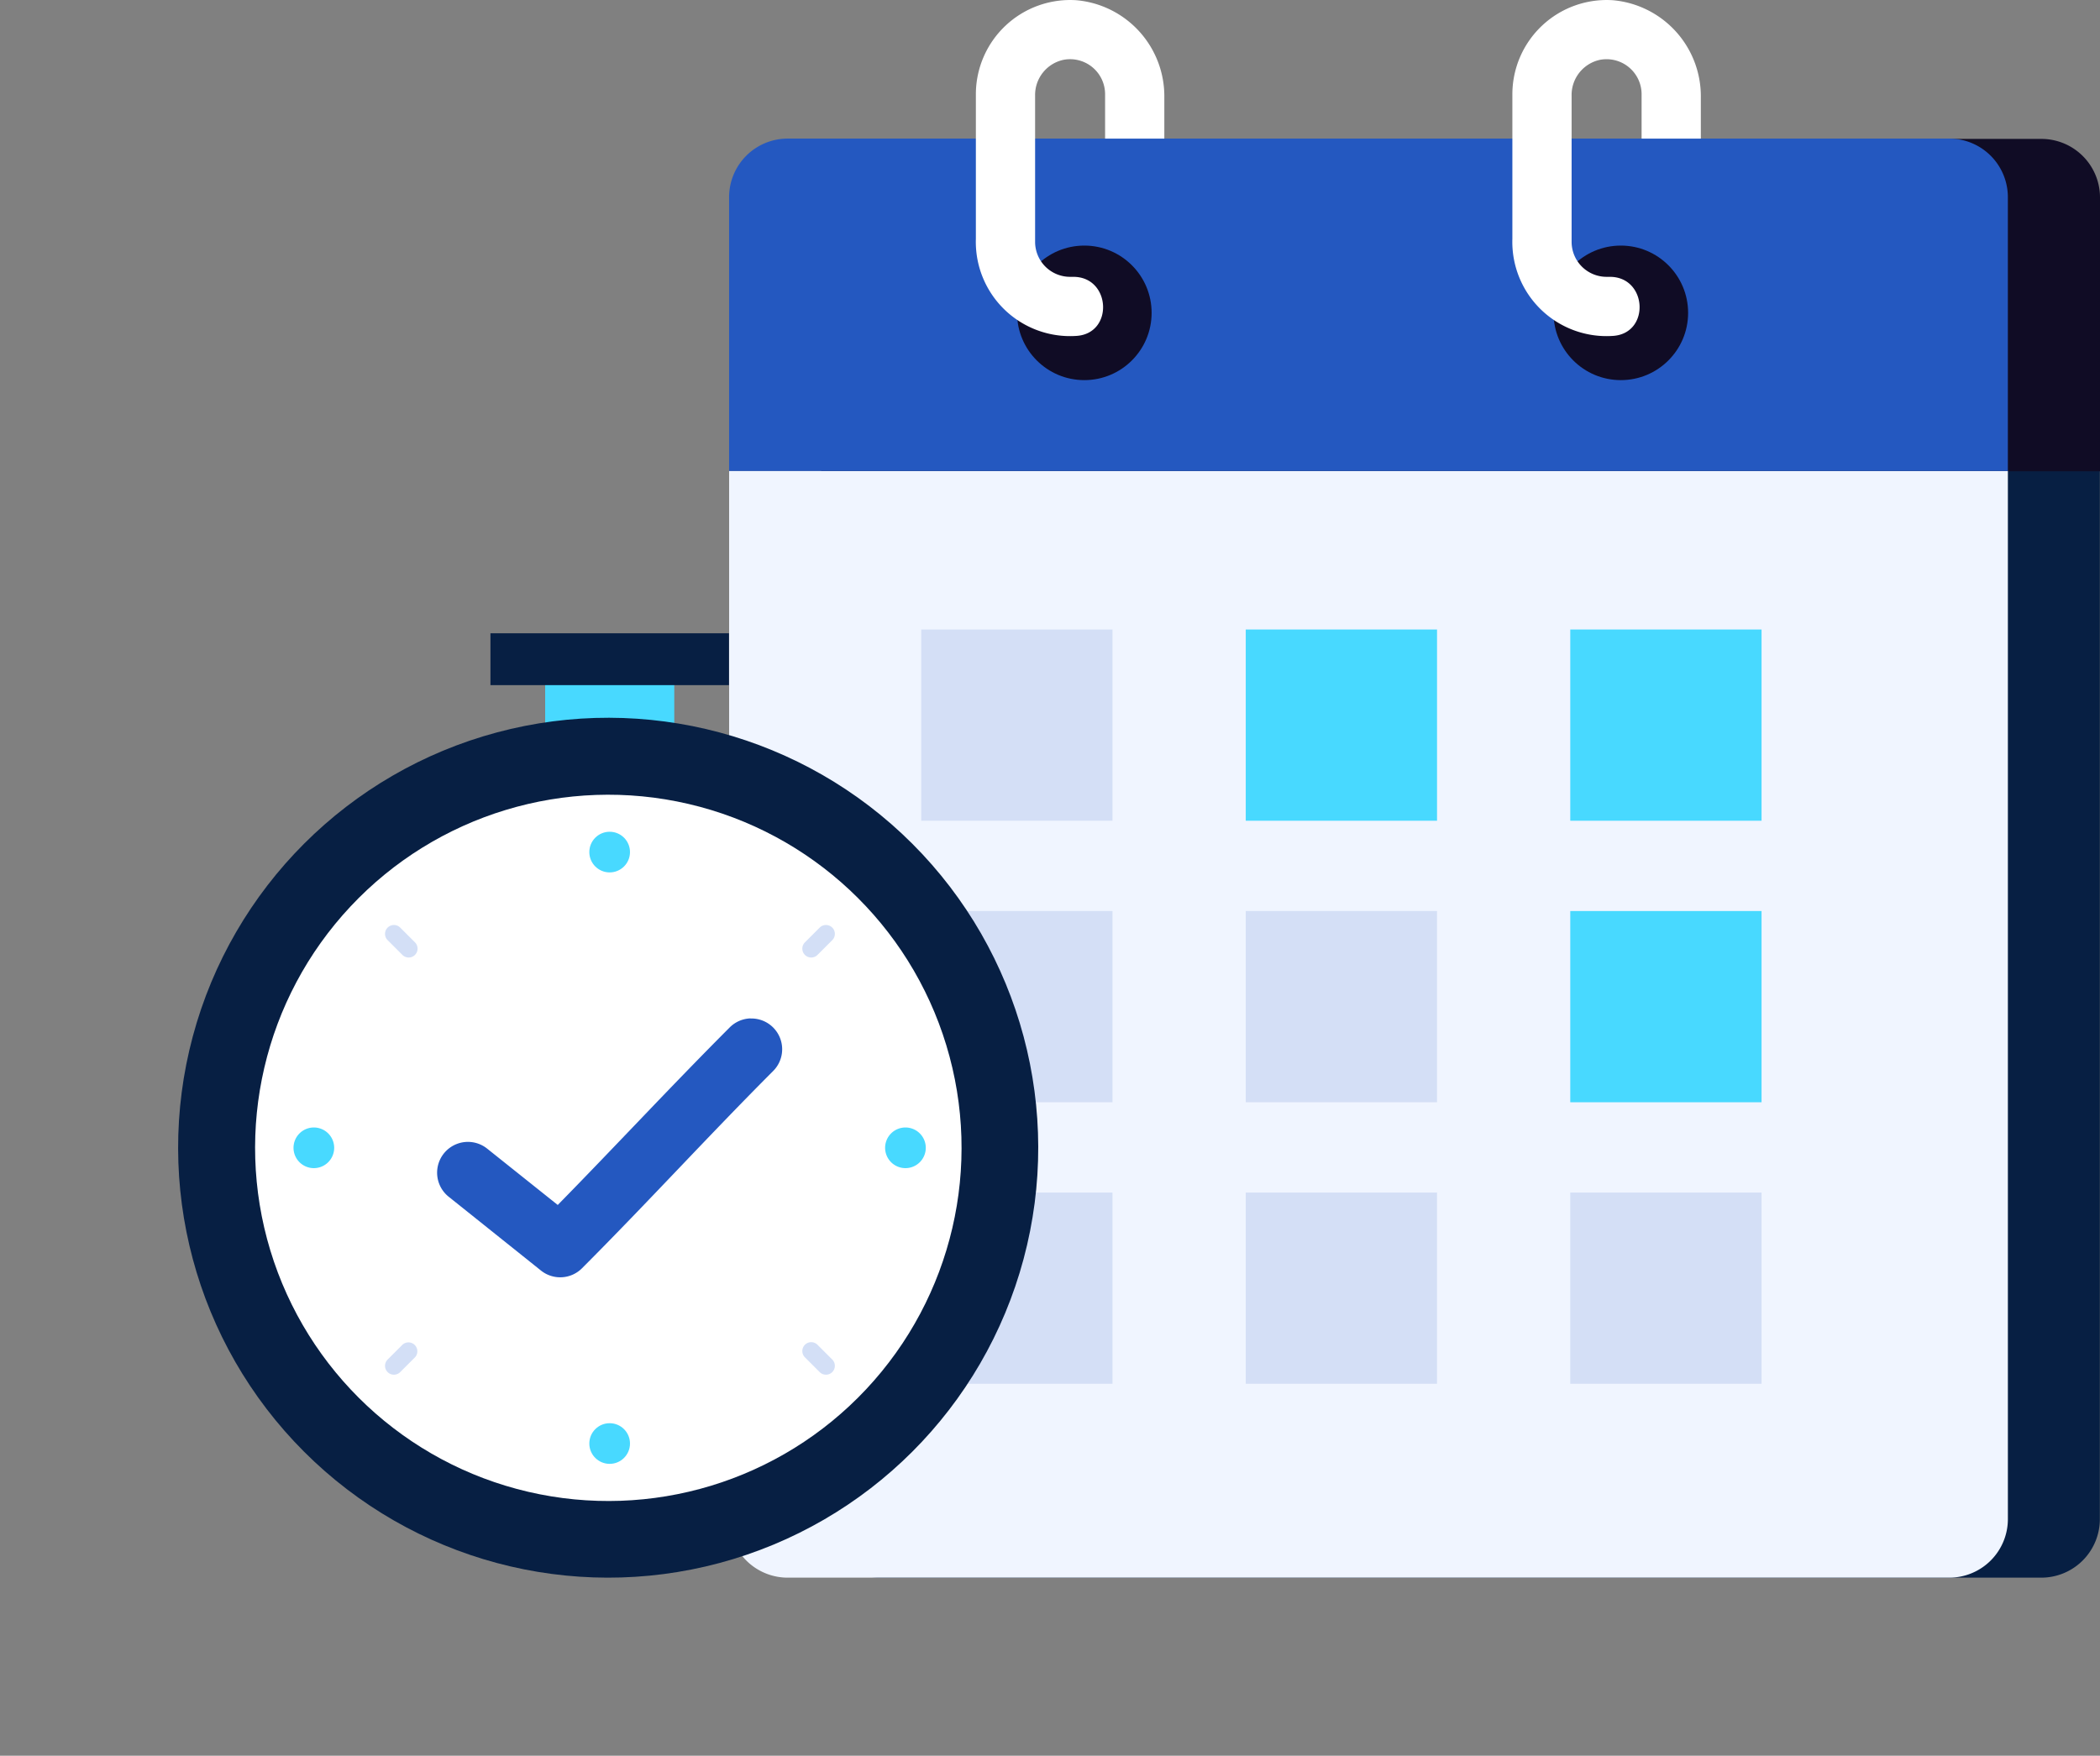 <svg xmlns="http://www.w3.org/2000/svg" width="192" height="160.565" viewBox="0 0 192 160.565">
  <rect x="0" y="0" width="192" height="160.565" fill="#808080" stroke="none"/>
  <g id="Grupo_5287" data-name="Grupo 5287" transform="translate(-146.282 -108.641)">
    <g id="Grupo_5276" data-name="Grupo 5276" transform="translate(212.944 108.641)">
      <g id="Grupo_5271" data-name="Grupo 5271">
        <g id="Grupo_5265" data-name="Grupo 5265" transform="translate(0 12.674)">
          <g id="Grupo_5263" data-name="Grupo 5263" transform="translate(8.409 0.03)">
            <path id="Trazado_15434" data-name="Trazado 15434" d="M303.708,294.812a5.358,5.358,0,0,0,5.358,5.358h106.2a5.358,5.358,0,0,0,5.358-5.358V198.961H303.708Z" transform="translate(-303.708 -168.595)" fill="#071f43"/>
            <path id="Trazado_15435" data-name="Trazado 15435" d="M415.295,135.282H309.1a5.358,5.358,0,0,0-5.358,5.358v25.038H420.653V140.64A5.358,5.358,0,0,0,415.295,135.282Z" transform="translate(-303.724 -135.282)" fill="#100c25"/>
          </g>
          <g id="Grupo_5264" data-name="Grupo 5264">
            <path id="Trazado_15436" data-name="Trazado 15436" d="M286.074,294.812a5.358,5.358,0,0,0,5.358,5.358h106.2a5.358,5.358,0,0,0,5.358-5.358V198.961H286.074Z" transform="translate(-286.074 -168.565)" fill="#f0f5ff"/>
            <path id="Trazado_15437" data-name="Trazado 15437" d="M397.63,135.22h-106.2a5.358,5.358,0,0,0-5.358,5.358v25.038H402.988V140.578A5.358,5.358,0,0,0,397.63,135.22Z" transform="translate(-286.074 -135.22)" fill="#2458c0"/>
          </g>
        </g>
        <g id="Grupo_5270" data-name="Grupo 5270" transform="translate(22.561)">
          <g id="Grupo_5267" data-name="Grupo 5267">
            <circle id="Elipse_400" data-name="Elipse 400" cx="6.152" cy="6.152" r="6.152" transform="translate(3.764 22.459)" fill="#100c25"/>
            <g id="Grupo_5266" data-name="Grupo 5266">
              <path id="Trazado_15438" data-name="Trazado 15438" d="M342,133.958h0a3.2,3.2,0,0,1-3.2-3.2V117.383a3.285,3.285,0,0,1,2.562-3.264,3.2,3.2,0,0,1,3.837,3.138v4.06h5.416v-3.755a8.819,8.819,0,0,0-8.026-8.9,8.624,8.624,0,0,0-9.205,8.6v13.223a8.618,8.618,0,0,0,9.212,8.874c3.41-.235,3.128-5.4-.29-5.4Z" transform="translate(-333.385 -108.641)" fill="#fff"/>
            </g>
          </g>
          <g id="Grupo_5269" data-name="Grupo 5269" transform="translate(49.052)">
            <circle id="Elipse_401" data-name="Elipse 401" cx="6.152" cy="6.152" r="6.152" transform="translate(3.763 22.459)" fill="#100c25"/>
            <g id="Grupo_5268" data-name="Grupo 5268">
              <path id="Trazado_15439" data-name="Trazado 15439" d="M444.863,133.958h0a3.2,3.2,0,0,1-3.2-3.2V117.383a3.284,3.284,0,0,1,2.562-3.264,3.205,3.205,0,0,1,3.837,3.138v4.06h5.416v-3.755a8.819,8.819,0,0,0-8.026-8.9,8.624,8.624,0,0,0-9.205,8.6v13.223a8.617,8.617,0,0,0,9.212,8.874c3.41-.235,3.128-5.4-.29-5.4Z" transform="translate(-436.248 -108.641)" fill="#fff"/>
            </g>
          </g>
        </g>
      </g>
      <g id="Grupo_5275" data-name="Grupo 5275" transform="translate(17.564 57.569)">
        <g id="Grupo_5272" data-name="Grupo 5272">
          <rect id="Rectángulo_5376" data-name="Rectángulo 5376" width="17.488" height="17.488" fill="rgba(36,88,192,0.14)"/>
          <rect id="Rectángulo_5377" data-name="Rectángulo 5377" width="17.488" height="17.488" transform="translate(0 25.746)" fill="rgba(36,88,192,0.14)"/>
          <rect id="Rectángulo_5378" data-name="Rectángulo 5378" width="17.488" height="17.488" transform="translate(0 51.491)" fill="rgba(36,88,192,0.14)"/>
        </g>
        <g id="Grupo_5273" data-name="Grupo 5273" transform="translate(29.671)">
          <rect id="Rectángulo_5379" data-name="Rectángulo 5379" width="17.488" height="17.488" fill="#48d9ff"/>
          <rect id="Rectángulo_5380" data-name="Rectángulo 5380" width="17.488" height="17.488" transform="translate(0 25.746)" fill="rgba(36,88,192,0.14)"/>
          <rect id="Rectángulo_5381" data-name="Rectángulo 5381" width="17.488" height="17.488" transform="translate(0 51.491)" fill="rgba(36,88,192,0.14)"/>
        </g>
        <g id="Grupo_5274" data-name="Grupo 5274" transform="translate(59.342)">
          <rect id="Rectángulo_5382" data-name="Rectángulo 5382" width="17.488" height="17.488" fill="#48d9ff"/>
          <rect id="Rectángulo_5383" data-name="Rectángulo 5383" width="17.488" height="17.488" transform="translate(0 25.746)" fill="#48d9ff"/>
          <rect id="Rectángulo_5384" data-name="Rectángulo 5384" width="17.488" height="17.488" transform="translate(0 51.491)" fill="rgba(36,88,192,0.14)"/>
        </g>
      </g>
    </g>
    <g id="Grupo_5286" data-name="Grupo 5286" transform="translate(146.282 157.996)">
      <g id="Grupo_5277" data-name="Grupo 5277" transform="translate(44.841 8.56)">
        <rect id="Rectángulo_5385" data-name="Rectángulo 5385" width="11.804" height="7.773" transform="translate(5.002 2.725)" fill="#48d9ff"/>
        <rect id="Rectángulo_5386" data-name="Rectángulo 5386" width="21.807" height="4.741" fill="#071f43"/>
      </g>
      <g id="Grupo_5285" data-name="Grupo 5285" transform="translate(0 0)">
        <circle id="Elipse_402" data-name="Elipse 402" cx="39.319" cy="39.319" r="39.319" transform="translate(0 55.605) rotate(-45)" fill="#071f43"/>
        <circle id="Elipse_403" data-name="Elipse 403" cx="32.292" cy="32.292" r="32.292" transform="matrix(0.227, -0.974, 0.974, 0.227, 16.836, 79.741)" fill="#fff"/>
        <g id="Grupo_5284" data-name="Grupo 5284" transform="translate(26.836 26.71)">
          <g id="Grupo_5283" data-name="Grupo 5283">
            <g id="Grupo_5280" data-name="Grupo 5280" transform="translate(8.368 8.528)">
              <g id="Grupo_5278" data-name="Grupo 5278">
                <path id="Trazado_15440" data-name="Trazado 15440" d="M222.265,289.007a.81.81,0,0,1-.575-.238l-1.349-1.349a.812.812,0,1,1,1.149-1.149l1.349,1.349a.812.812,0,0,1-.575,1.387Z" transform="translate(-220.104 -286.034)" fill="#d3dff6"/>
                <path id="Trazado_15441" data-name="Trazado 15441" d="M302.27,369.012a.81.81,0,0,1-.575-.238l-1.349-1.349a.812.812,0,0,1,1.149-1.149l1.349,1.349a.812.812,0,0,1-.574,1.387Z" transform="translate(-261.957 -327.887)" fill="#d3dff6"/>
              </g>
              <g id="Grupo_5279" data-name="Grupo 5279">
                <path id="Trazado_15442" data-name="Trazado 15442" d="M220.917,369.012a.812.812,0,0,1-.575-1.387l1.349-1.349a.813.813,0,0,1,1.149,1.149l-1.349,1.349A.809.809,0,0,1,220.917,369.012Z" transform="translate(-220.104 -327.887)" fill="#d3dff6"/>
                <path id="Trazado_15443" data-name="Trazado 15443" d="M300.921,289.007a.812.812,0,0,1-.574-1.387l1.349-1.349a.812.812,0,1,1,1.149,1.149l-1.349,1.349A.81.81,0,0,1,300.921,289.007Z" transform="translate(-261.957 -286.034)" fill="#d3dff6"/>
              </g>
            </g>
            <g id="Grupo_5281" data-name="Grupo 5281" transform="translate(27.045)">
              <circle id="Elipse_404" data-name="Elipse 404" cx="1.859" cy="1.859" r="1.859" fill="#48d9ff"/>
              <circle id="Elipse_405" data-name="Elipse 405" cx="1.859" cy="1.859" r="1.859" transform="translate(0 54.089)" fill="#48d9ff"/>
            </g>
            <g id="Grupo_5282" data-name="Grupo 5282" transform="translate(0 27.045)">
              <path id="Trazado_15444" data-name="Trazado 15444" d="M204.416,324.864a1.859,1.859,0,1,1-1.859,1.859A1.859,1.859,0,0,1,204.416,324.864Z" transform="translate(-202.557 -324.864)" fill="#48d9ff"/>
              <path id="Trazado_15445" data-name="Trazado 15445" d="M317.841,324.864a1.859,1.859,0,1,1-1.859,1.859A1.859,1.859,0,0,1,317.841,324.864Z" transform="translate(-261.893 -324.864)" fill="#48d9ff"/>
            </g>
          </g>
        </g>
        <g id="noun-check-1807547_1_" data-name="noun-check-1807547 (1)" transform="translate(39.967 43.778)">
          <path id="Trazado_15446" data-name="Trazado 15446" d="M221.679,162.232a2.814,2.814,0,0,0-1.934.862c-5.45,5.462-10.421,10.834-15.686,16.2l-6.454-5.152a2.815,2.815,0,0,0-3.517,4.4l8.441,6.753a2.814,2.814,0,0,0,3.746-.211c6.06-6.073,11.5-12.049,17.444-18.007h0a2.814,2.814,0,0,0-2.04-4.836Z" transform="translate(-193.032 -162.231)" fill="#2458c0"/>
        </g>
      </g>
    </g>
  </g>
</svg>
